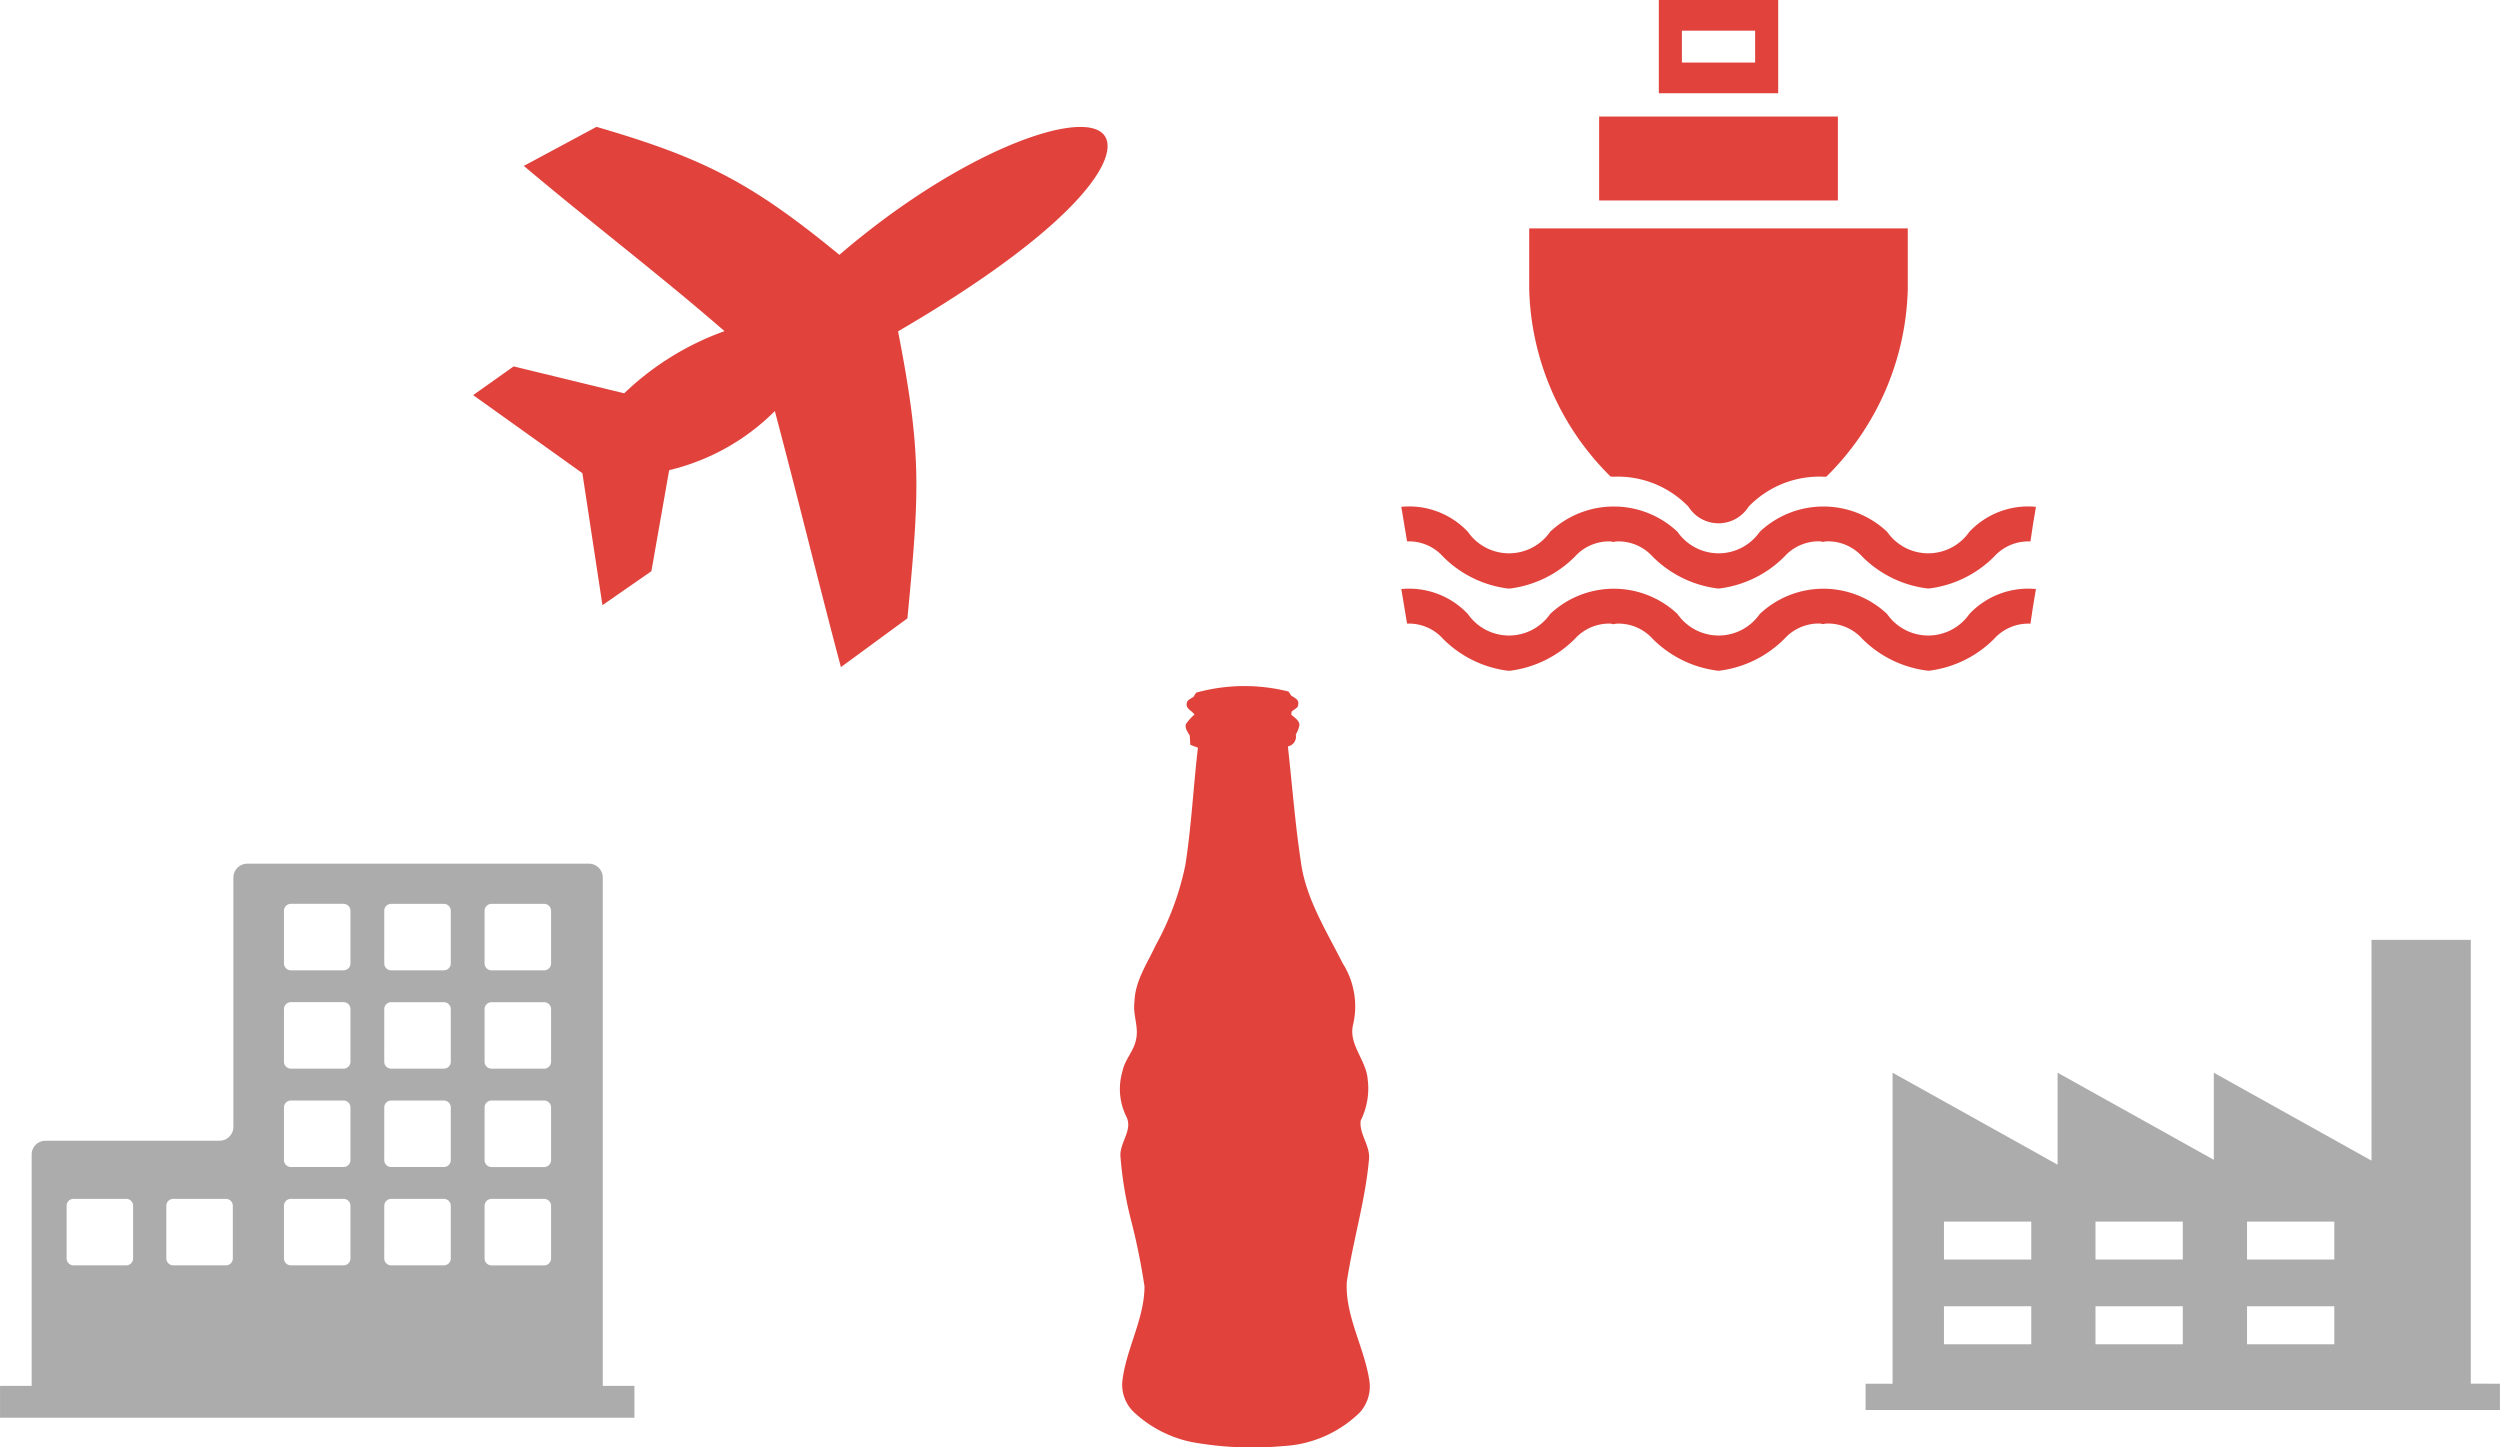 <svg xmlns="http://www.w3.org/2000/svg" width="164.095" height="95" viewBox="0 0 164.095 95">
  <g id="Group_9689" data-name="Group 9689" transform="translate(-722.126 -934.75)">
    <g id="Group_9682" data-name="Group 9682">
      <g id="Group_8328" data-name="Group 8328" transform="translate(814.103 934.75)">
        <g id="Group_8069" data-name="Group 8069" transform="translate(0 33.231)">
          <g id="Group_8067" data-name="Group 8067" transform="translate(0 0)">
            <path id="Path_10246" data-name="Path 10246" d="M420.348,874.713l-.088-.007a7.3,7.3,0,0,1-4.238-2.09,3.022,3.022,0,0,0-2.381-.993l-.209.035-.151-.038a3.03,3.03,0,0,0-2.363,1,7.3,7.3,0,0,1-4.237,2.09l-.088.007-.088-.007a7.3,7.3,0,0,1-4.238-2.09,3.022,3.022,0,0,0-2.381-.993l-.209.035-.151-.038a3.03,3.03,0,0,0-2.363,1,7.3,7.3,0,0,1-4.237,2.09l-.088.007-.088-.007a7.3,7.3,0,0,1-4.238-2.09,3,3,0,0,0-2.363-1l-.378-2.27a5.294,5.294,0,0,1,4.369,1.639,3.287,3.287,0,0,0,5.4,0,6.092,6.092,0,0,1,8.359,0,3.287,3.287,0,0,0,5.4,0,6.092,6.092,0,0,1,8.359,0,3.287,3.287,0,0,0,5.4,0,5.3,5.3,0,0,1,4.369-1.639l-.379,2.27.189-1.135-.171,1.138a3.022,3.022,0,0,0-2.381.993,7.3,7.3,0,0,1-4.237,2.09Z" transform="translate(-385.769 -869.318)" fill="#e1423c"/>
          </g>
          <g id="Group_8068" data-name="Group 8068" transform="translate(0 5.395)">
            <path id="Path_10247" data-name="Path 10247" d="M420.348,956.131l-.088-.007a7.3,7.3,0,0,1-4.238-2.09,3.022,3.022,0,0,0-2.381-.993l-.209.035-.151-.037a3.031,3.031,0,0,0-2.363,1,7.3,7.3,0,0,1-4.237,2.09l-.088.007-.088-.007a7.3,7.3,0,0,1-4.238-2.09,3.021,3.021,0,0,0-2.381-.993l-.209.035-.151-.037a3.031,3.031,0,0,0-2.363,1,7.3,7.3,0,0,1-4.237,2.09l-.088.007-.088-.007a7.3,7.3,0,0,1-4.238-2.09,3,3,0,0,0-2.363-1l-.378-2.27a5.3,5.3,0,0,1,4.369,1.638,3.287,3.287,0,0,0,5.4,0,6.093,6.093,0,0,1,8.359,0,3.287,3.287,0,0,0,5.4,0,6.093,6.093,0,0,1,8.359,0,3.287,3.287,0,0,0,5.4,0,5.3,5.3,0,0,1,4.369-1.638l-.379,2.27.189-1.135-.171,1.138a3.022,3.022,0,0,0-2.381.993,7.3,7.3,0,0,1-4.237,2.09Z" transform="translate(-385.769 -950.736)" fill="#e1423c"/>
          </g>
        </g>
        <g id="Group_8071" data-name="Group 8071" transform="translate(8.397 0)">
          <g id="Group_8070" data-name="Group 8070" transform="translate(4.59 0)">
            <path id="Path_10248" data-name="Path 10248" d="M597.426,488.79v-5.508H581.755v5.508h15.671Z" transform="translate(-581.755 -475.632)" fill="#e1423c"/>
            <path id="Path_10249" data-name="Path 10249" d="M648.714,367.846h-7.836v6.12h7.836Zm-1.514,4.106h-4.808v-2.093H647.2Z" transform="translate(-636.96 -367.846)" fill="#e1423c"/>
          </g>
          <path id="Path_10250" data-name="Path 10250" d="M518.037,610.4c.09-.005.2-.009.319-.009a6.459,6.459,0,0,1,4.585,1.972,2.329,2.329,0,0,0,3.947,0,6.46,6.46,0,0,1,4.586-1.972c.122,0,.229,0,.319.009.057,0,.132,0,.2-.006a17.9,17.9,0,0,0,5.345-12.312V594.1H512.489v3.978a17.905,17.905,0,0,0,5.345,12.312C517.9,610.391,517.98,610.392,518.037,610.4Z" transform="translate(-512.489 -579.107)" fill="#e1423c"/>
        </g>
      </g>
      <path id="Path_10415" data-name="Path 10415" d="M199.243,370.021a11.81,11.81,0,0,1,6.057-.073c.046.065.137.2.183.269.2.141.532.26.453.567.027.25-.288.327-.427.487-.007.049-.02.143-.026.194.21.2.516.354.538.673a1.791,1.791,0,0,1-.243.632.651.651,0,0,1-.517.779c.28,2.5.466,5,.841,7.488.3,2.445,1.664,4.574,2.753,6.743a5.272,5.272,0,0,1,.69,4.017c-.329,1.308.846,2.322.95,3.572a4.72,4.72,0,0,1-.455,2.742c-.116.891.654,1.658.543,2.572-.247,2.714-1.057,5.344-1.457,8.035-.1,2.246,1.146,4.261,1.481,6.443a2.559,2.559,0,0,1-.618,2.1,7.772,7.772,0,0,1-5.035,2.213,22.257,22.257,0,0,1-6.028-.267,7.926,7.926,0,0,1-3.686-1.878,2.494,2.494,0,0,1-.845-2.1c.24-2.129,1.444-4.071,1.455-6.232a42.818,42.818,0,0,0-.868-4.289,24.337,24.337,0,0,1-.713-4.285c-.041-.894.847-1.717.376-2.6a4.089,4.089,0,0,1-.239-2.958c.143-.749.747-1.317.887-2.069.2-.833-.229-1.654-.1-2.491.032-1.349.831-2.493,1.38-3.682a18.708,18.708,0,0,0,1.964-5.313c.392-2.548.522-5.121.82-7.677l-.5-.186c-.014-.2-.023-.4-.035-.6-.129-.239-.34-.48-.252-.77a3.876,3.876,0,0,1,.558-.621c-.161-.245-.58-.381-.506-.727.01-.24.3-.316.456-.448C199.114,370.213,199.2,370.084,199.243,370.021Z" transform="translate(601.399 610.193)" fill="#e1423c"/>
      <g id="Group_8329" data-name="Group 8329" transform="translate(722.126 991.441)">
        <path id="Path_10253" data-name="Path 10253" d="M945.178,655.64V622.273a.912.912,0,0,0-.909-.909H921.842a.912.912,0,0,0-.91.909v16.365a.912.912,0,0,1-.909.909H908.6a.912.912,0,0,0-.909.909V655.64h-2.076v2.091h41.641V655.64Zm-7.758-31.185a.456.456,0,0,1,.454-.455h3.455a.456.456,0,0,1,.455.455v3.455a.456.456,0,0,1-.455.455h-3.455a.456.456,0,0,1-.454-.455Zm0,6.455a.456.456,0,0,1,.454-.455h3.455a.456.456,0,0,1,.455.455v3.455a.456.456,0,0,1-.455.454h-3.455a.456.456,0,0,1-.454-.454Zm0,6.455a.456.456,0,0,1,.454-.455h3.455a.456.456,0,0,1,.455.455v3.455a.456.456,0,0,1-.455.455h-3.455a.456.456,0,0,1-.454-.455Zm0,6.455a.456.456,0,0,1,.454-.455h3.455a.456.456,0,0,1,.455.455v3.455a.456.456,0,0,1-.455.455h-3.455a.456.456,0,0,1-.454-.455Zm-6.584-19.366a.456.456,0,0,1,.455-.455h3.455a.456.456,0,0,1,.455.455v3.455a.456.456,0,0,1-.455.455H931.29a.456.456,0,0,1-.455-.455Zm0,6.455a.456.456,0,0,1,.455-.455h3.455a.456.456,0,0,1,.455.455v3.455a.456.456,0,0,1-.455.454H931.29a.456.456,0,0,1-.455-.454Zm0,6.455a.456.456,0,0,1,.455-.455h3.455a.456.456,0,0,1,.455.455v3.455a.456.456,0,0,1-.455.455H931.29a.456.456,0,0,1-.455-.455Zm0,6.455a.456.456,0,0,1,.455-.455h3.455a.456.456,0,0,1,.455.455v3.455a.456.456,0,0,1-.455.455H931.29a.456.456,0,0,1-.455-.455Zm-6.584-19.366a.456.456,0,0,1,.455-.455h3.455a.456.456,0,0,1,.454.455v3.455a.456.456,0,0,1-.454.455h-3.455a.456.456,0,0,1-.455-.455Zm0,6.455a.456.456,0,0,1,.455-.455h3.455a.456.456,0,0,1,.454.455v3.455a.456.456,0,0,1-.454.454h-3.455a.456.456,0,0,1-.455-.454Zm0,6.455a.456.456,0,0,1,.455-.455h3.455a.456.456,0,0,1,.454.455v3.455a.456.456,0,0,1-.454.455h-3.455a.456.456,0,0,1-.455-.455Zm0,6.455a.456.456,0,0,1,.455-.455h3.455a.456.456,0,0,1,.454.455v3.455a.456.456,0,0,1-.454.455h-3.455a.456.456,0,0,1-.455-.455Zm-7.721,0a.456.456,0,0,1,.455-.455h3.455a.456.456,0,0,1,.454.455v3.455a.456.456,0,0,1-.454.455h-3.455a.456.456,0,0,1-.455-.455Zm-6.546,0a.456.456,0,0,1,.455-.455h3.455a.456.456,0,0,1,.455.455v3.455a.456.456,0,0,1-.455.455h-3.455a.456.456,0,0,1-.455-.455Z" transform="translate(-905.613 -621.364)" fill="#acacac"/>
      </g>
      <path id="Path_10416" data-name="Path 10416" d="M516.488,403.831V374.7h-6.517v14.492l-10.351-5.771v5.717l-10.255-5.717v6.038l-10.83-6.038v20.414h-1.771v1.725H518.4v-1.725Zm-28.85-2.588h-5.73v-2.492h5.73Zm0-5.559h-5.73v-2.492h5.73Zm9.946,5.559h-5.73v-2.492h5.73Zm0-5.559h-5.73v-2.492h5.73Zm9.946,5.559H501.8v-2.492h5.73Zm0-5.559H501.8v-2.492h5.73Z" transform="translate(367.816 621.74)" fill="#acacac"/>
      <path id="Path_10417" data-name="Path 10417" d="M256.246,187.377a18.534,18.534,0,0,0-6.585,4.081l-7.258-1.765-2.657,1.885,7.17,5.122q.659,4.333,1.317,8.665l3.212-2.229,1.167-6.632a14.59,14.59,0,0,0,6.936-3.879c1.5,5.633,2.839,11.172,4.337,16.805l4.366-3.2c.788-8.324.963-10.737-.615-18.839,11.776-6.866,14.622-11.4,13.541-12.861-1.364-1.847-9.374.956-17.392,7.839-5.786-4.752-8.93-6.357-15.942-8.4l-4.77,2.563c4.288,3.624,8.937,7.163,13.174,10.848Z" transform="translate(513.437 769.107)" fill="#e1423c" fill-rule="evenodd"/>
    </g>
  </g>
</svg>
